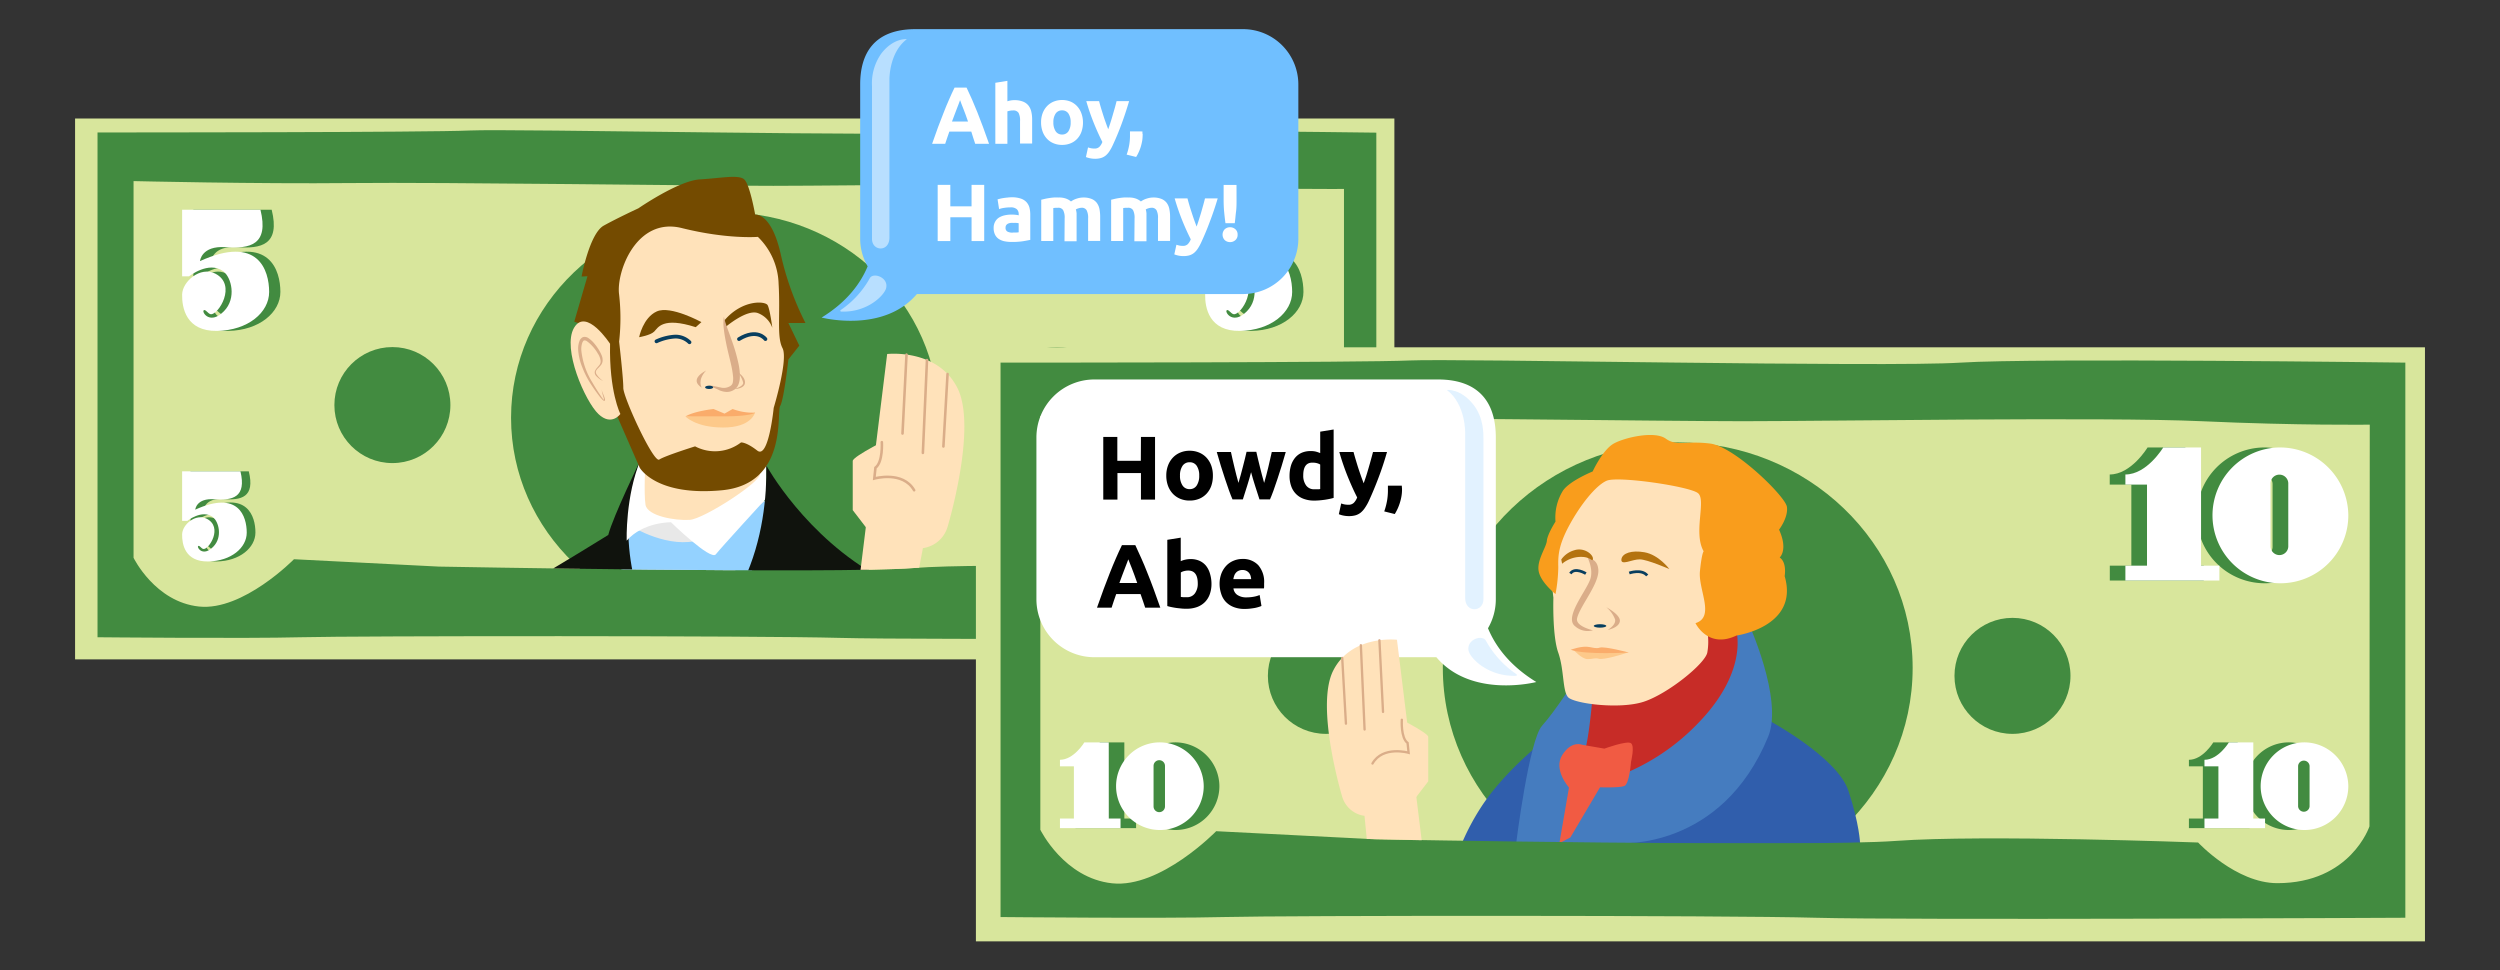 <svg id="Layer_1" data-name="Layer 1" xmlns="http://www.w3.org/2000/svg" xmlns:xlink="http://www.w3.org/1999/xlink" viewBox="0 0 638.33 247.79"><rect x="0" y="0" width="638.33" height="247.79" fill="#333333" stroke="none"/><defs><style>.cls-1,.cls-11,.cls-16,.cls-24,.cls-26{fill:none;}.cls-2{fill:#d8e69c;}.cls-3{fill:#428b40;}.cls-4{clip-path:url(#clip-path);}.cls-5{fill:#e8e8e8;}.cls-6{fill:#94d2ff;}.cls-7{fill:#10130d;}.cls-28,.cls-8{fill:#fff;}.cls-9{fill:#ffe2ba;}.cls-10{fill:#744b00;}.cls-11,.cls-24{stroke:#083e5f;}.cls-11,.cls-16,.cls-26{stroke-linecap:round;}.cls-11,.cls-16,.cls-24,.cls-26{stroke-miterlimit:10;}.cls-11{stroke-width:0.96px;}.cls-12{fill:#daad89;}.cls-13{fill:#fdc98a;}.cls-14{fill:#083e5f;}.cls-15{fill:#faac6b;}.cls-16,.cls-26{stroke:#daad89;}.cls-16{stroke-width:0.66px;}.cls-17{fill:#305eac;}.cls-18{fill:#457cbf;}.cls-19{fill:#c72c27;}.cls-20{fill:#f15b43;}.cls-21{fill:#f99d1c;}.cls-22{fill:#b47310;}.cls-23{fill:#063e5f;}.cls-24{stroke-width:0.71px;}.cls-25,.cls-27{fill:#70bfff;}.cls-25{opacity:0.2;}.cls-26{stroke-width:0.6px;}.cls-28{opacity:0.5;}</style><clipPath id="clip-path"><path class="cls-1" d="M343.16,141.66s-4.37,13.21-21.42,13.21c-9.62,0-18.41-9.45-18.41-9.45s-50-1.88-70.27-.37-121-.38-121-.38l-37-1.88s-13,13.26-24.24,12.08S34.1,142.42,34.1,142.42V38.84s31.47.76,55.43.5,89.05.71,107.93.71,84.07-1,106.62,0,39.08.79,39.08.79Z"/></clipPath></defs><title>cash-ola</title><rect class="cls-2" x="19.17" y="30.26" width="336.86" height="138.1"/><path class="cls-2" d="M33.24,46.24S69,46.5,93,46.24s85.6-2.06,104.48-2.06,84.07-1.09,106.62,0,39.08.84,39.08.84V143.8s-13.53,18-21.42,14-18.41-10-18.41-10-50-2-70.27-.4-121-.4-121-.4l-37.88-2s-8.64,14-19.91,12.77-21-13.17-21-13.17Z"/><ellipse class="cls-3" cx="185.1" cy="106.67" rx="54.61" ry="52.43"/><path class="cls-3" d="M248.09,33.82c-17.66,1.13-117.61-1-128.13-.5s-89.54.5-95.06.5V162.71s38,.37,51.85,0,116.86-.42,137.52.16,137.15,0,137.15,0v-129S265.75,32.7,248.09,33.82Zm95.07,107.84s-4.37,13.21-21.42,13.21c-9.62,0-18.41-9.45-18.41-9.45s-50-1.88-70.27-.37-121-.38-121-.38l-37-1.88s-13,13.26-24.24,12.08S34.1,142.42,34.1,142.42V46.24s31.47.75,55.43.5,89.05.71,107.93.71,84.07-1,106.62,0,39.08.79,39.08.79Z"/><g class="cls-4"><path class="cls-5" d="M162.41,131.38l-4,13,7.21,14h15.18L197.25,128S169.51,126.16,162.41,131.38Z"/><path class="cls-6" d="M161.23,134.4s9.69,6,17.65,3.38,18.37-11.47,18.37-11.47v14.27S171.92,168.91,158.4,146Z"/><path class="cls-7" d="M163.61,117.29s-7.1,14.61-8.3,19.3c0,0-12.9,8-17.71,10.67l21.57,7.88-5.67,5.25,12.11-2S155.43,139.16,163.61,117.29Z"/><path class="cls-8" d="M193,117l2.68,1.87v8.34s-11.59,12.64-12.91,14.33-11.44-8.19-11.44-8.19-7.1-.12-11.32,4.7c0,0-.36-11.52,3.61-20.75Z"/><path class="cls-9" d="M164.82,117.29s-.48,8.71,0,11.6,7.65,4.09,11.29,3.85S194.5,122.92,194,121,170.12,116,164.82,117.29Z"/><path class="cls-10" d="M163,53.19s10.24-7.06,15.66-7.38,9.93-1.29,11.37,0,2.79,9,2.79,9,4.09-.64,6.51,10a73.87,73.87,0,0,0,6.33,17.66h-4.36l2.79,5.78-2.79,3.53s-1.13,10.28-2.1,11.88,2.06,19.91-14.87,21.52-21-5.78-21-5.78l-6.75-15.42s-1-8.67-1.48-14.12-8.48-7.71-8.48-7.71L150,70.53l-1.51.08s2.05-11,5.66-13S163,53.19,163,53.19Z"/><path class="cls-9" d="M158.08,87.23a53.19,53.19,0,0,0,0-12c-.81-5.62,4.33-19.91,16-17s19.43,2.25,19.43,2.25a17.37,17.37,0,0,1,5.29,11.94c.48,8-.51,13.58,1,16.47s-2.25,15.25-2.25,15.25-1.29,13.17-4.18,10.92-4.17-2.09-4.17-2.09a10.91,10.91,0,0,1-11.72,1s-7.7,2.41-9.15,3.37-9.2-15.89-9.18-18.3S158.08,87.23,158.08,87.23Z"/><path class="cls-9" d="M155.77,87.78s-6.09-9.38-9.2-4.08,2.84,18.78,6.21,22,5.62,0,5.62,0S155.51,100.07,155.77,87.78Z"/><path class="cls-7" d="M195.67,118.86s10,18.24,29.16,28.67l-24.67,5.68,3.43,5.54-22.8-.39s4.14.48,9.07-10S195.81,126.66,195.67,118.86Z"/><path class="cls-10" d="M179.09,82.25s-7.87-4.33-11.4-2.73-4.5,6.58-4.5,6.58,2.89-.48,3.85-1.44,2.09-3.85,10.6-1.12Z"/><path class="cls-10" d="M185,81.77V83.7s5.77-5,8.66-3.7a6.28,6.28,0,0,1,3.54,3.7S196.6,79,196,77.92,189.52,76.47,185,81.77Z"/><path class="cls-11" d="M167.62,87.15a13.24,13.24,0,0,1,4.82-1.21,5.14,5.14,0,0,1,3.61,1.45"/><path class="cls-11" d="M195.44,86.58s-2.05-2.86-6.75,0"/><path class="cls-12" d="M180.79,98.54a3.65,3.65,0,0,1,1.61.06c.52.1,1,.23,1.54.32a3.11,3.11,0,0,0,2.58-.39,1.32,1.32,0,0,0,.59-.89,5.55,5.55,0,0,0,.08-1.32,22.89,22.89,0,0,0-.46-2.94c-.43-2-1-4-1.39-6.1-.21-1-.39-2.09-.51-3.16a10.6,10.6,0,0,1,0-3.23c.48,2.07,1.33,4,2,6A44.17,44.17,0,0,1,188.59,93a14.45,14.45,0,0,1,.32,3.32,5.39,5.39,0,0,1-.34,1.8,2.8,2.8,0,0,1-.54.9,3.64,3.64,0,0,1-.79.62,3.31,3.31,0,0,1-1.84.43,5.24,5.24,0,0,1-1.67-.4A14,14,0,0,0,180.79,98.54Z"/><path class="cls-12" d="M180.3,94.6s-4.62,2.19-1.11,4.39C179.19,99,177.93,97.12,180.3,94.6Z"/><path class="cls-13" d="M175,106.31s2.52,2.85,9.69,2.85,8.09-3.79,8.09-3.79Z"/><ellipse class="cls-14" cx="181.06" cy="98.9" rx="1.02" ry="0.42"/><path class="cls-12" d="M188.31,95s1.92,1.13,1.91,2.63c0,1.77-3,1.73-3,1.73s2.59-.56,2.54-1.64A6.36,6.36,0,0,0,188.31,95Z"/><path class="cls-15" d="M185,105.61l-2.81-1.18s-4.85.52-7.14,1.88h9.69c7.08,0,8.09-.94,8.09-.94a14.93,14.93,0,0,1-5.77-.94Z"/><path class="cls-12" d="M154,97.29A5.46,5.46,0,0,1,152.23,96a1.35,1.35,0,0,1-.37-1.11,2.8,2.8,0,0,1,.6-1c.23-.29.5-.55.68-.83a1.41,1.41,0,0,0,.22-.9,4.29,4.29,0,0,0-.73-1.91,10.31,10.31,0,0,0-2.78-3.14,1,1,0,0,0-.72-.18c-.14,0-.36.34-.46.61a4.9,4.9,0,0,0-.23,2,19.23,19.23,0,0,0,2.79,8.08c.72,1.25,1.5,2.5,2.33,3.7a6.17,6.17,0,0,0,.66.83l.06,0s-.11.06-.08,0a.81.81,0,0,0,0-.21c0-.17-.07-.35-.12-.53a11.89,11.89,0,0,1-.5-2.14,4,4,0,0,0,.32,1.05l.39,1c.06.17.12.35.17.54a.85.85,0,0,1,0,.33s0,.11-.08.14a.23.23,0,0,1-.19,0,.52.52,0,0,1-.17-.09,6.8,6.8,0,0,1-.79-.83c-.91-1.17-1.75-2.37-2.55-3.62a22.85,22.85,0,0,1-2-4,14.18,14.18,0,0,1-1.05-4.38,5.46,5.46,0,0,1,.33-2.34,1.71,1.71,0,0,1,.91-1,1.65,1.65,0,0,1,1.36.25,7.51,7.51,0,0,1,1.68,1.59,12.34,12.34,0,0,1,1.26,1.88,9.94,9.94,0,0,1,.48,1,3.07,3.07,0,0,1,.22,1.16,1.94,1.94,0,0,1-.36,1.18,10.58,10.58,0,0,1-.75.84,2.43,2.43,0,0,0-.6.81,1.09,1.09,0,0,0,.24.91A6.25,6.25,0,0,0,154,97.29Z"/><path class="cls-9" d="M217.72,161.78l8.8-71.39s12.81-1.48,17.94,8.68-2.52,35.47-2.52,35.47a7.64,7.64,0,0,1-6.29,5.41l-4.19,21.83Z"/><path class="cls-9" d="M227.94,111.47s-10.19,5-10.21,6.23,0,12.55,0,12.55l7.28,9.49Z"/><line class="cls-16" x1="231.46" y1="90.55" x2="230.44" y2="110.69"/><line class="cls-16" x1="236.69" y1="91.93" x2="235.64" y2="115.64"/><line class="cls-16" x1="241.94" y1="95.5" x2="240.88" y2="114"/><path class="cls-16" d="M225.16,112.9s.32,5.12-1.63,6.52l-.29,2.76s7.27-2.06,10.17,3"/></g><path class="cls-3" d="M69.37,53.55h-20v17h1.78s5.05-4,8.71-1.3c2.09,1.54,3.47,6.87.2,10.2-3.48,3.55-5.6.4-5.22-.16s1.13.83,1.82.94c1.9.29,6.85-7.49,1.15-10.38-3.78-1.91-8.38,2-8.44,5.36s1,9.41,8.92,9.28,13.3-4.73,13.3-9.94c0-5.52-2.78-14.66-17.66-7.88,0,0,.33-4,6.55-3.56S71.59,62.55,69.37,53.55Z"/><path class="cls-8" d="M66.5,53.55h-20v17h1.78s5-4,8.71-1.3c2.09,1.54,3.47,6.87.2,10.2-3.48,3.55-5.6.4-5.22-.16s1.13.83,1.82.94c1.9.29,6.85-7.49,1.15-10.38-3.78-1.91-8.38,2-8.44,5.36s1,9.41,8.92,9.28,13.3-4.73,13.3-9.94c0-5.52-2.78-14.66-17.66-7.88,0,0,.33-4,6.55-3.56S68.72,62.55,66.5,53.55Z"/><path class="cls-3" d="M63.52,120.34H48.64V133H50s3.76-3,6.49-1c1.55,1.15,2.58,5.12.15,7.59-2.59,2.65-4.17.3-3.89-.12s.84.63,1.35.7c1.42.22,5.11-5.57.86-7.72-2.81-1.42-6.24,1.47-6.28,4s.75,7,6.64,6.91,9.9-3.52,9.9-7.4c0-4.12-2.07-10.92-13.15-5.87,0,0,.25-3,4.88-2.65S65.18,127,63.52,120.34Z"/><path class="cls-8" d="M61.39,120.34H46.5V133h1.32s3.76-3,6.49-1c1.55,1.15,2.58,5.12.15,7.59-2.59,2.65-4.17.3-3.89-.12s.84.63,1.35.7c1.42.22,5.11-5.57.86-7.72-2.81-1.42-6.24,1.47-6.28,4s.75,7,6.64,6.91S63,139.85,63,136c0-4.12-2.07-10.92-13.15-5.87,0,0,.25-3,4.88-2.65S63,127,61.39,120.34Z"/><path class="cls-3" d="M330.59,53.55h-20v17h1.78s5.05-4,8.71-1.3c2.08,1.54,3.47,6.87.2,10.2-3.48,3.55-5.6.4-5.22-.16s1.13.83,1.81.94c1.91.29,6.86-7.49,1.15-10.38-3.77-1.91-8.38,2-8.43,5.36s1,9.41,8.92,9.28,13.3-4.73,13.3-9.94c0-5.52-2.78-14.66-17.67-7.88,0,0,.34-4,6.56-3.56S332.81,62.55,330.59,53.55Z"/><path class="cls-8" d="M327.71,53.55h-20v17h1.78s5.05-4,8.71-1.3c2.08,1.54,3.46,6.87.2,10.2-3.48,3.55-5.6.4-5.23-.16s1.14.83,1.82.94c1.91.29,6.86-7.49,1.15-10.38-3.77-1.91-8.38,2-8.43,5.36s1,9.41,8.91,9.28,13.31-4.73,13.31-9.94c0-5.52-2.78-14.66-17.67-7.88,0,0,.34-4,6.56-3.56S329.94,62.55,327.71,53.55Z"/><path class="cls-3" d="M331.15,120.34H316.27V133h1.32s3.76-3,6.49-1c1.55,1.15,2.58,5.12.15,7.59-2.59,2.65-4.18.3-3.89-.12s.84.63,1.35.7c1.42.22,5.11-5.57.86-7.72-2.82-1.42-6.24,1.47-6.28,4s.75,7,6.63,6.91,9.91-3.52,9.91-7.4c0-4.12-2.07-10.92-13.15-5.87,0,0,.24-3,4.88-2.65S332.81,127,331.15,120.34Z"/><path class="cls-8" d="M329,120.34H314.13V133h1.32s3.76-3,6.49-1c1.55,1.15,2.58,5.12.15,7.59-2.59,2.65-4.17.3-3.89-.12s.84.63,1.35.7c1.42.22,5.11-5.57.86-7.72-2.81-1.42-6.24,1.47-6.28,4s.75,7,6.64,6.91,9.9-3.52,9.9-7.4c0-4.12-2.07-10.92-13.15-5.87,0,0,.25-3,4.88-2.65S330.67,127,329,120.34Z"/><circle class="cls-3" cx="269.85" cy="103.43" r="14.81"/><rect class="cls-2" x="249.18" y="88.68" width="369.99" height="151.68"/><path class="cls-2" d="M264.63,106.22s39.31.29,65.62,0S424.26,104,445,104s92.35-1.2,117.11,0,42.92.92,42.92.92v108.5s-14.86,19.76-23.53,15.33-20.22-11-20.22-11-54.89-2.18-77.17-.44-132.89-.43-132.89-.43l-41.61-2.19s-9.49,15.41-21.87,14-23.11-14.46-23.11-14.46Z"/><path class="cls-3" d="M287.08,189.55h-6.24s-2.67,4.45-6.23,4.45v1.67h3.56V209h-3.56v2.45h15.47V209h-3Z"/><path class="cls-3" d="M300,189.55a11.19,11.19,0,1,0,11.35,11.18A11.27,11.27,0,0,0,300,189.55Zm1.46,16.36a1.46,1.46,0,1,1-2.92,0V195.56a1.46,1.46,0,1,1,2.92,0Z"/><path class="cls-3" d="M558,114.25h-9.66s-4.14,6.9-9.66,6.9v2.59h5.52v20.7H538.7v3.79h24v-3.79H558Z"/><path class="cls-3" d="M578,114.25a17.34,17.34,0,1,0,17.59,17.34A17.46,17.46,0,0,0,578,114.25Zm2.26,25.36a2.26,2.26,0,0,1-4.52,0v-16a2.26,2.26,0,1,1,4.52,0Z"/><path class="cls-3" d="M293.93,114.25h-9.66s-4.14,6.9-9.66,6.9v2.59h5.52v20.7h-5.52v3.79h24v-3.79h-4.66Z"/><path class="cls-3" d="M313.94,114.25a17.34,17.34,0,1,0,17.59,17.34A17.46,17.46,0,0,0,313.94,114.25Zm2.26,25.36a2.26,2.26,0,0,1-4.52,0v-16a2.26,2.26,0,1,1,4.52,0Z"/><path class="cls-3" d="M571.37,189.55h-6.24S562.46,194,558.9,194v1.67h3.56V209H558.9v2.45h15.47V209h-3Z"/><path class="cls-3" d="M584.27,189.55a11.19,11.19,0,1,0,11.35,11.18A11.27,11.27,0,0,0,584.27,189.55Zm1.46,16.36a1.46,1.46,0,0,1-2.92,0V195.56a1.46,1.46,0,0,1,2.92,0Z"/><ellipse class="cls-3" cx="428.38" cy="170.54" rx="59.98" ry="57.58"/><path class="cls-17" d="M398.64,185.63s-13.09,9.21-20.38,20.32a59.68,59.68,0,0,0-8.8,22.17h21.85Z"/><path class="cls-17" d="M451.49,183.86s17.6,9.43,20.45,18,3,13.47,3,13.47H415.47S445,200.16,451.49,183.86Z"/><path class="cls-18" d="M446.33,158.84s9.06,19.67,5.16,29.21c-11.94,29.13-37.9,27.24-37.9,27.24H387.13s3.28-26.33,6.62-30,9.19-12.8,9.19-12.8Z"/><path class="cls-19" d="M406.94,173.78s-.95,14.94-2.61,19,9.26,5.22,9.26,5.22a55.42,55.42,0,0,0,20.15-13.52c9.72-10.08,10.79-19,9.48-24.19l-6.86-2.13s1.14,10.31-7.74,14.46S406.94,173.78,406.94,173.78Z"/><path class="cls-20" d="M403.9,190.15s-2.62-1.13-5,2.62,1.71,8.31,1.71,8.31l-2.45,14.21,2.81-1.47,7.57-12.8s4.85.18,6.18-.32,1.73-6.18,1.73-6.18,1-4,0-4.75-6.8,1.38-6.8,1.38Z"/><path class="cls-9" d="M396.63,152.61s-.31,9.65,1.23,14,1.07,9.72,2.49,11.38,13.16,3.2,19.33,1.19,15.7-9.72,16.25-12.57a15.72,15.72,0,0,0,0-5.46s5-33.75,1.7-37.07-27.67-3.8-27.67-3.8-10.27,8.07-12.49,15.34S396.63,152.61,396.63,152.61Z"/><path class="cls-12" d="M405.24,142.12s1.72,3.15.79,5.81c-1.11,3.16-6.76,9.8-3.82,12a4.81,4.81,0,0,0,4.52,1s-4.52-1-4.05-3.06c.71-3.14,5.78-8.91,5.42-12.49C407.88,143.21,406.7,142.85,405.24,142.12Z"/><path class="cls-21" d="M432.91,159.11s3.16,6.65,10.43,3.17c0,0,16.13-2.22,12.34-15.18,0,0,.63-3.48-1.27-4.75,0,0,2.21-1.89-.16-7.11,0,0,2.42-3.16,2-5.85s-13.38-15.34-19.55-16.13-8.54.79-11.38-1.26-10.44-.32-13.28,1.26-5.38,7.12-5.38,7.12-5.85,2.37-7.59,4.9a13,13,0,0,0-1.9,7.9s-2.05,3.17-2.21,4.91-2.69,5.06-2.06,7.9,4.27,5.69,4.27,5.69a40,40,0,0,0,.71-6.87c-.07-2.77,0-5.46,2.77-10.6s6.72-10.2,9.57-11.46,21.11,1.42,23.32,3.16S432.27,136,435,140.77c0,0-.47.32-.95,5.06S438,157.53,432.91,159.11Z"/><path class="cls-22" d="M406.7,142.85c.33-1.07-2.11-3.25-4.81-2.33a6.13,6.13,0,0,0-3.25,2.34l.22,1.08a7.57,7.57,0,0,1,5.5-1.72C406.29,142.44,406.53,143.43,406.7,142.85Z"/><path class="cls-22" d="M414,142.77c.24-1.52,2.61-2.34,5.88-1.76,3.67.64,6.36,4.29,6.36,4.29s-5.58-2.43-7.53-2.48S413.75,144.58,414,142.77Z"/><ellipse class="cls-23" cx="408.54" cy="159.82" rx="1.6" ry="0.44"/><path class="cls-24" d="M416,146.31s3.16-1.11,4.58.63"/><path class="cls-24" d="M404.92,146.45s-2.85-1.75-3.95,0"/><path class="cls-12" d="M410.49,160.85s2.24-1.3,1.88-2.72a7.39,7.39,0,0,0-2.23-3.09s3.7,1.94,3.46,3.6S410.49,160.85,410.49,160.85Z"/><path class="cls-13" d="M401.71,165.89s2.15,2.37,3.61,2.4,1.83-.4,2.95-.08,6.15-1.11,7.59-1.71Z"/><path class="cls-15" d="M401.05,165.91s2.91-1.12,4.85-.69,2.18.24,2.56.14c1.36-.38,7.41,1.25,7.41,1.25S404.8,167.26,401.05,165.91Z"/><path class="cls-3" d="M500.61,92.59c-19.39,1.24-129.17-1.1-140.73-.55s-98.34.55-104.41.55V234.15s41.68.41,57,0,128.35-.46,151.05.18,150.64,0,150.64,0V92.59S520,91.35,500.61,92.59ZM605,211s-4.8,14.5-23.53,14.5c-10.56,0-20.22-10.38-20.22-10.38s-54.89-2.06-77.17-.41-132.89-.41-132.89-.41l-40.66-2.07S296.33,226.84,284,225.54s-18.37-13.68-18.37-13.68V106.22s34.56.84,60.87.56,97.81.77,118.55.77,92.34-1.13,117.11,0,42.92.88,42.92.88Z"/><path class="cls-8" d="M283.1,189.55h-6.23S274.2,194,270.64,194v1.67h3.56V209h-3.56v2.45h15.47V209h-3Z"/><path class="cls-8" d="M296,189.55a11.19,11.19,0,1,0,11.35,11.18A11.27,11.27,0,0,0,296,189.55Zm1.46,16.36a1.46,1.46,0,0,1-2.92,0V195.56a1.46,1.46,0,0,1,2.92,0Z"/><path class="cls-8" d="M562,114.25h-9.66s-4.14,6.9-9.66,6.9v2.59h5.52v20.7h-5.52v3.79h24v-3.79H562Z"/><path class="cls-8" d="M582,114.25a17.34,17.34,0,1,0,17.6,17.34A17.46,17.46,0,0,0,582,114.25Zm2.27,25.36a2.27,2.27,0,0,1-4.53,0v-16a2.27,2.27,0,1,1,4.53,0Z"/><path class="cls-8" d="M290,114.25H280.3s-4.14,6.9-9.66,6.9v2.59h5.52v20.7h-5.52v3.79h24v-3.79H290Z"/><path class="cls-8" d="M310,114.25a17.34,17.34,0,1,0,17.59,17.34A17.46,17.46,0,0,0,310,114.25Zm2.26,25.36a2.26,2.26,0,1,1-4.52,0v-16a2.26,2.26,0,1,1,4.52,0Z"/><path class="cls-8" d="M575.34,189.55h-6.23s-2.68,4.45-6.24,4.45v1.67h3.56V209h-3.56v2.45h15.47V209h-3Z"/><path class="cls-8" d="M588.25,189.55a11.19,11.19,0,1,0,11.35,11.18A11.28,11.28,0,0,0,588.25,189.55Zm1.46,16.36a1.47,1.47,0,0,1-2.93,0V195.56a1.47,1.47,0,0,1,2.93,0Z"/><circle class="cls-3" cx="338.54" cy="172.57" r="14.81"/><path class="cls-8" d="M279.44,96.89h87.68c11.19,0,14.81,6.63,14.81,14.81V153a14.67,14.67,0,0,1-2,7.41c1.86,4.49,5.46,9.51,12.34,13.73,0,0-16.51,4.3-25.52-6.33H279.44A14.81,14.81,0,0,1,264.63,153V111.7A14.81,14.81,0,0,1,279.44,96.89Z"/><path class="cls-25" d="M369.43,99.57s3.55-.42,6.83,3.82c2.59,3.33,2.51,7.32,2.51,8.73V153c0,3.35-4.67,3.59-4.67-.35V110.48S374.27,103.24,369.43,99.57Z"/><path class="cls-25" d="M375,166.22c.45,1.89,4.94,6.52,12,6.34a.28.28,0,0,0,.31-.21c0-.08-.12-.21-.12-.21a25,25,0,0,1-7.81-8.58C378.39,161.93,374.3,163.36,375,166.22Z"/><path d="M291.32,111.56h3.6v16h-3.6v-6.77h-6v6.77H281.7v-16h3.59v6.1h6Z"/><path d="M309.69,121.44a7.77,7.77,0,0,1-.41,2.61,5.78,5.78,0,0,1-1.2,2,5.38,5.38,0,0,1-1.87,1.3,6.24,6.24,0,0,1-2.46.46,6.07,6.07,0,0,1-2.42-.46,5.42,5.42,0,0,1-1.88-1.3,6,6,0,0,1-1.22-2,7.52,7.52,0,0,1-.44-2.61,7.2,7.2,0,0,1,.45-2.6,5.89,5.89,0,0,1,1.24-2,5.39,5.39,0,0,1,1.89-1.29,6,6,0,0,1,2.38-.46,6.09,6.09,0,0,1,2.41.46,5.35,5.35,0,0,1,1.88,1.29,6,6,0,0,1,1.22,2A7.43,7.43,0,0,1,309.69,121.44Zm-3.49,0a4.34,4.34,0,0,0-.64-2.5,2.08,2.08,0,0,0-1.81-.91,2.1,2.1,0,0,0-1.81.91,4.26,4.26,0,0,0-.65,2.5,4.35,4.35,0,0,0,.65,2.52,2.07,2.07,0,0,0,1.81.93,2.05,2.05,0,0,0,1.81-.93A4.43,4.43,0,0,0,306.2,121.44Z"/><path d="M319.44,120.57c-.3,1.16-.63,2.32-1,3.47s-.71,2.31-1.1,3.48H314.7c-.28-.65-.58-1.41-.9-2.3s-.66-1.86-1-2.92-.7-2.16-1.07-3.33-.71-2.36-1.05-3.56h3.62c.12.55.26,1.15.4,1.81s.3,1.32.47,2,.33,1.39.51,2.08.36,1.37.54,2c.2-.68.4-1.37.59-2.07s.37-1.4.55-2.09.35-1.34.51-2,.3-1.23.42-1.78h2.49c.12.55.26,1.15.41,1.78l.49,2c.17.69.34,1.38.53,2.09s.37,1.39.57,2.07c.19-.65.37-1.32.56-2s.36-1.39.52-2.08.32-1.36.46-2,.28-1.26.41-1.81h3.57c-.34,1.2-.69,2.38-1.05,3.56s-.72,2.28-1.07,3.33-.68,2-1,2.92-.64,1.65-.91,2.3h-2.68c-.38-1.17-.75-2.33-1.12-3.48S319.75,121.73,319.44,120.57Z"/><path d="M340.52,127.13c-.31.09-.66.18-1.06.26s-.81.16-1.25.22-.88.11-1.34.15-.88.06-1.3.06a7.63,7.63,0,0,1-2.67-.44,5.22,5.22,0,0,1-3.21-3.23,7.7,7.7,0,0,1-.43-2.62,9.14,9.14,0,0,1,.37-2.66,5.83,5.83,0,0,1,1.06-2,4.6,4.6,0,0,1,1.69-1.27,5.7,5.7,0,0,1,2.29-.43,5.48,5.48,0,0,1,1.28.13,8.53,8.53,0,0,1,1.14.39v-5.47l3.43-.56Zm-7.76-5.76a4.2,4.2,0,0,0,.72,2.56,2.46,2.46,0,0,0,2.11,1c.31,0,.6,0,.86,0s.47,0,.64-.08v-6.24a3,3,0,0,0-.84-.35,4.08,4.08,0,0,0-1.05-.13C333.58,118.06,332.76,119.16,332.76,121.37Z"/><path d="M354.15,115.41q-1,3.5-2.17,6.56c-.75,2-1.58,4-2.47,5.94a12.19,12.19,0,0,1-1,1.76,5.42,5.42,0,0,1-1.06,1.2,3.87,3.87,0,0,1-1.3.69,6.08,6.08,0,0,1-1.69.22,6.9,6.9,0,0,1-1.49-.15,5.81,5.81,0,0,1-1.12-.34l.6-2.74a5.66,5.66,0,0,0,.94.26,6.15,6.15,0,0,0,.88.07,1.91,1.91,0,0,0,1.41-.5,4,4,0,0,0,.85-1.37c-.79-1.53-1.57-3.26-2.35-5.17a62.22,62.22,0,0,1-2.21-6.43h3.63c.16.6.34,1.25.55,1.94s.42,1.41.65,2.12.47,1.41.71,2.09.47,1.28.68,1.84c.2-.56.41-1.17.63-1.84s.42-1.37.63-2.09.41-1.42.6-2.12.37-1.34.52-1.94Z"/><path d="M357.93,124c0,.37.05.63.05.78s0,.29,0,.39a9.52,9.52,0,0,1-.13,1.46,12.54,12.54,0,0,1-.36,1.56,12.25,12.25,0,0,1-.57,1.56,12.56,12.56,0,0,1-.79,1.5l-2.69-.67a16.7,16.7,0,0,0,.74-2.85,16,16,0,0,0,.2-2.21c0-.09,0-.21,0-.36s0-.29,0-.45,0-.3,0-.44,0-.23,0-.27Z"/><path d="M292.4,155.15c-.17-.56-.37-1.13-.57-1.71s-.41-1.17-.61-1.75H285c-.2.58-.4,1.17-.61,1.75s-.39,1.15-.56,1.71h-3.73q.9-2.58,1.71-4.77c.54-1.46,1.06-2.83,1.58-4.12s1-2.51,1.52-3.67,1-2.29,1.56-3.4h3.41c.52,1.11,1,2.24,1.55,3.4s1,2.38,1.53,3.67,1.05,2.66,1.59,4.12,1.11,3.05,1.71,4.77Zm-4.31-12.34c-.08.23-.2.54-.35.94s-.33.86-.53,1.38l-.66,1.73c-.25.63-.49,1.29-.74,2h4.56c-.25-.69-.48-1.36-.71-2s-.45-1.2-.65-1.73l-.55-1.38C288.31,143.34,288.18,143,288.09,142.81Z"/><path d="M309.33,149.09a7.7,7.7,0,0,1-.43,2.62,5.4,5.4,0,0,1-1.23,2,5.51,5.51,0,0,1-2,1.28,7.63,7.63,0,0,1-2.67.44c-.42,0-.85,0-1.3-.05s-.9-.09-1.34-.15-.85-.14-1.25-.22-.76-.17-1.06-.27V137.83l3.43-.55v6a6,6,0,0,1,1.2-.39,6.24,6.24,0,0,1,1.33-.14,5.46,5.46,0,0,1,2.28.45,4.55,4.55,0,0,1,1.66,1.28,5.83,5.83,0,0,1,1,2A9.07,9.07,0,0,1,309.33,149.09Zm-3.5-.09c0-2.21-.82-3.32-2.44-3.32a4.09,4.09,0,0,0-1.05.14,2.76,2.76,0,0,0-.84.35v6.24l.64.08c.26,0,.55,0,.86,0a2.44,2.44,0,0,0,2.11-1A4.15,4.15,0,0,0,305.83,149Z"/><path d="M311.4,149.18a7.44,7.44,0,0,1,.49-2.82,6.23,6.23,0,0,1,1.3-2,5.32,5.32,0,0,1,1.86-1.22,5.72,5.72,0,0,1,2.15-.42,5.33,5.33,0,0,1,4.07,1.58,6.49,6.49,0,0,1,1.5,4.64c0,.2,0,.42,0,.66s0,.44-.05.63h-7.78a2.32,2.32,0,0,0,1,1.68,4,4,0,0,0,2.35.62,10.27,10.27,0,0,0,1.85-.17,7.31,7.31,0,0,0,1.49-.43l.46,2.79a5,5,0,0,1-.74.27,8.46,8.46,0,0,1-1,.25c-.38.06-.78.12-1.21.17s-.86.07-1.29.07A7.44,7.44,0,0,1,315,155a5.5,5.5,0,0,1-2-1.32,5.17,5.17,0,0,1-1.17-2A8,8,0,0,1,311.4,149.18Zm8.06-1.31a4,4,0,0,0-.15-.85,2.38,2.38,0,0,0-.39-.74,2.22,2.22,0,0,0-.67-.53,2.17,2.17,0,0,0-1-.21,2.27,2.27,0,0,0-1,.2,1.91,1.91,0,0,0-.69.52,2.13,2.13,0,0,0-.43.75,5.17,5.17,0,0,0-.22.86Z"/><path class="cls-9" d="M363,214.54l-6.31-51.19s-11.63-1.34-16.28,7.88,2.29,32.18,2.29,32.18a6.9,6.9,0,0,0,5.7,4.9l.58,5.91Z"/><path class="cls-9" d="M355.4,182.48s9.25,4.57,9.27,5.65,0,11.38,0,11.38l-6.6,8.61Z"/><line class="cls-26" x1="352.21" y1="163.49" x2="353.13" y2="181.77"/><line class="cls-26" x1="347.47" y1="164.75" x2="348.42" y2="186.26"/><line class="cls-26" x1="342.71" y1="167.99" x2="343.66" y2="184.77"/><path class="cls-26" d="M357.93,183.78s-.3,4.64,1.47,5.91l.26,2.51s-6.58-1.88-9.22,2.75"/><path class="cls-27" d="M317.38,7.44H233.76c-10.68,0-14.13,6.33-14.13,14.13V61A14.07,14.07,0,0,0,221.54,68c-1.77,4.27-5.21,9.07-11.76,13.08,0,0,15.73,4.11,24.33-6h83.27A14.13,14.13,0,0,0,331.51,61V21.57A14.13,14.13,0,0,0,317.38,7.44Z"/><path class="cls-28" d="M231.55,10s-3.38-.39-6.51,3.65A13.16,13.16,0,0,0,222.65,22V61c0,3.19,4.45,3.43,4.45-.33V20.4S226.94,13.49,231.55,10Z"/><path class="cls-28" d="M226.26,73.56c-.43,1.8-4.71,6.22-11.41,6a.27.27,0,0,1-.3-.2c0-.08.11-.2.11-.2A23.88,23.88,0,0,0,222.11,71C223,69.47,226.91,70.84,226.26,73.56Z"/><path class="cls-8" d="M249,36.71c-.16-.5-.33-1-.51-1.54L248,33.6h-5.6c-.19.53-.37,1-.55,1.58s-.35,1-.51,1.53H238q.81-2.33,1.53-4.29c.49-1.31,1-2.54,1.43-3.7s.92-2.26,1.37-3.31.92-2.06,1.4-3.05h3.06c.47,1,.94,2,1.4,3.05s.92,2.15,1.38,3.31.94,2.39,1.42,3.7,1,2.74,1.54,4.29Zm-3.88-11.1c-.07.21-.17.49-.31.85l-.48,1.24c-.17.47-.37,1-.59,1.56s-.44,1.16-.67,1.78h4.1l-.63-1.79c-.21-.57-.41-1.08-.59-1.55s-.35-.89-.49-1.25S245.25,25.81,245.16,25.61Z"/><path class="cls-8" d="M254.14,36.71V21.14l3.08-.5v5.22a6.18,6.18,0,0,1,.8-.2,5.23,5.23,0,0,1,.94-.09,5.87,5.87,0,0,1,2.21.36,3.32,3.32,0,0,1,1.41,1,3.87,3.87,0,0,1,.74,1.57,8.48,8.48,0,0,1,.22,2v6.15h-3.09V30.93a4.2,4.2,0,0,0-.38-2.11,1.54,1.54,0,0,0-1.42-.62,3.8,3.8,0,0,0-.77.07c-.24.05-.46.1-.66.16v8.28Z"/><path class="cls-8" d="M276.52,31.24a7,7,0,0,1-.37,2.35,5.09,5.09,0,0,1-1.08,1.82,4.72,4.72,0,0,1-1.68,1.17,5.62,5.62,0,0,1-2.21.42,5.47,5.47,0,0,1-2.18-.42,4.67,4.67,0,0,1-1.69-1.17,5.28,5.28,0,0,1-1.1-1.82,6.78,6.78,0,0,1-.39-2.35,6.53,6.53,0,0,1,.4-2.34,5.33,5.33,0,0,1,1.12-1.8,5,5,0,0,1,1.7-1.16,5.84,5.84,0,0,1,4.3,0A4.9,4.9,0,0,1,275,27.1a5.28,5.28,0,0,1,1.1,1.8A6.76,6.76,0,0,1,276.52,31.24Zm-3.15,0a3.85,3.85,0,0,0-.56-2.24,1.87,1.87,0,0,0-1.63-.82,1.9,1.9,0,0,0-1.64.82,3.85,3.85,0,0,0-.58,2.24,4,4,0,0,0,.58,2.27,1.89,1.89,0,0,0,1.64.84,1.86,1.86,0,0,0,1.63-.84A4,4,0,0,0,273.37,31.24Z"/><path class="cls-8" d="M288.3,25.82c-.62,2.1-1.27,4.06-1.95,5.9s-1.42,3.62-2.22,5.34a11.79,11.79,0,0,1-.87,1.58,4.83,4.83,0,0,1-.95,1.08,3.42,3.42,0,0,1-1.18.62,5.28,5.28,0,0,1-1.52.2,6.26,6.26,0,0,1-1.34-.14,6.08,6.08,0,0,1-1-.3l.54-2.46a5,5,0,0,0,.85.23,4.84,4.84,0,0,0,.78.06,1.72,1.72,0,0,0,1.28-.45,3.44,3.44,0,0,0,.75-1.23c-.7-1.38-1.41-2.93-2.11-4.65a57.68,57.68,0,0,1-2-5.78h3.27c.14.54.3,1.12.49,1.75s.39,1.26.59,1.9.42,1.27.64,1.88.42,1.16.61,1.65c.18-.49.37-1.05.56-1.65s.39-1.24.57-1.88.37-1.27.55-1.9.32-1.21.46-1.75Z"/><path class="cls-8" d="M291.7,33.56c0,.33,0,.57.05.71s0,.25,0,.35a8.79,8.79,0,0,1-.11,1.31c-.08.46-.19.93-.32,1.4a11.47,11.47,0,0,1-.52,1.41,10,10,0,0,1-.71,1.34l-2.42-.6a15,15,0,0,0,.67-2.56,14,14,0,0,0,.18-2c0-.09,0-.19,0-.32s0-.27,0-.41,0-.27,0-.39,0-.21,0-.25Z"/><path class="cls-8" d="M248.07,47.21h3.23V61.56h-3.23V55.47h-5.42v6.09h-3.23V47.21h3.23v5.48h5.42Z"/><path class="cls-8" d="M258.32,50.37a7.07,7.07,0,0,1,2.28.32,3.44,3.44,0,0,1,1.46.89,3.37,3.37,0,0,1,.78,1.4,7.11,7.11,0,0,1,.22,1.85v6.42c-.44.09-1.05.21-1.84.34a18,18,0,0,1-2.86.19,9.32,9.32,0,0,1-1.91-.18A4.23,4.23,0,0,1,255,61a2.83,2.83,0,0,1-.95-1.11,3.73,3.73,0,0,1-.34-1.68,3.12,3.12,0,0,1,.39-1.61,2.81,2.81,0,0,1,1-1.06,4.79,4.79,0,0,1,1.47-.57,8.09,8.09,0,0,1,1.72-.18,8.49,8.49,0,0,1,1.07.06,4.75,4.75,0,0,1,.75.13v-.29a1.74,1.74,0,0,0-.47-1.26,2.3,2.3,0,0,0-1.66-.48,9.92,9.92,0,0,0-1.55.12,6.18,6.18,0,0,0-1.33.32l-.39-2.49.67-.17c.27-.07.56-.12.88-.17s.65-.09,1-.12A9.28,9.28,0,0,1,258.32,50.37Zm.25,9c.3,0,.59,0,.87,0a4.68,4.68,0,0,0,.66-.06V57a3.67,3.67,0,0,0-.56-.08,5.6,5.6,0,0,0-.68,0,5.39,5.39,0,0,0-.82,0,2.19,2.19,0,0,0-.67.19,1.2,1.2,0,0,0-.46.4,1.08,1.08,0,0,0-.16.62,1.05,1.05,0,0,0,.48,1A2.67,2.67,0,0,0,258.57,59.4Z"/><path class="cls-8" d="M271.84,55.78a4.17,4.17,0,0,0-.38-2.11,1.41,1.41,0,0,0-1.32-.62l-.6,0-.6.07v8.41h-3.08V51l.92-.22c.35-.08.73-.15,1.12-.21s.8-.11,1.21-.14.82,0,1.22,0a5.15,5.15,0,0,1,1.92.3,4.25,4.25,0,0,1,1.21.71,5,5,0,0,1,1.52-.74,5.29,5.29,0,0,1,1.58-.27,5.51,5.51,0,0,1,2.15.36,3.19,3.19,0,0,1,1.33,1,4,4,0,0,1,.69,1.58,10.42,10.42,0,0,1,.18,2v6.15h-3.08V55.78a4.16,4.16,0,0,0-.39-2.11,1.4,1.4,0,0,0-1.31-.62,2.76,2.76,0,0,0-.69.12,2.7,2.7,0,0,0-.74.31,4.66,4.66,0,0,1,.19,1c0,.36,0,.73,0,1.13v6h-3.09Z"/><path class="cls-8" d="M289.69,55.78a4.29,4.29,0,0,0-.38-2.11,1.42,1.42,0,0,0-1.32-.62l-.6,0-.6.07v8.41h-3.08V51l.92-.22c.35-.08.72-.15,1.12-.21s.79-.11,1.21-.14.82,0,1.22,0a5.19,5.19,0,0,1,1.92.3,4.39,4.39,0,0,1,1.21.71,5,5,0,0,1,1.52-.74,5.29,5.29,0,0,1,1.58-.27,5.51,5.51,0,0,1,2.15.36,3.25,3.25,0,0,1,1.33,1,3.9,3.9,0,0,1,.68,1.58,9.66,9.66,0,0,1,.19,2v6.15h-3.09V55.78a4.17,4.17,0,0,0-.38-2.11,1.4,1.4,0,0,0-1.31-.62,2.9,2.9,0,0,0-.7.12,2.76,2.76,0,0,0-.73.31,4.65,4.65,0,0,1,.18,1c0,.36,0,.73,0,1.13v6h-3.09Z"/><path class="cls-8" d="M310.92,50.66q-.94,3.15-2,5.91c-.67,1.83-1.42,3.61-2.22,5.34a11.79,11.79,0,0,1-.87,1.58,4.83,4.83,0,0,1-.95,1.08,3.47,3.47,0,0,1-1.17.62,5.41,5.41,0,0,1-1.53.2,6.26,6.26,0,0,1-1.34-.14,6.08,6.08,0,0,1-1-.3l.54-2.46a6.5,6.5,0,0,0,.85.23,4.84,4.84,0,0,0,.78.06,1.72,1.72,0,0,0,1.28-.45,3.54,3.54,0,0,0,.75-1.23c-.7-1.38-1.41-2.93-2.11-4.65a58.81,58.81,0,0,1-2-5.79h3.27c.14.54.31,1.13.49,1.75s.39,1.27.6,1.91.41,1.27.63,1.87.42,1.16.61,1.66c.18-.5.37-1.05.56-1.66s.39-1.23.58-1.87l.54-1.91c.17-.62.33-1.21.46-1.75Z"/><path class="cls-8" d="M316,59.92a1.75,1.75,0,0,1-.59,1.41,2,2,0,0,1-1.34.49,2,2,0,0,1-1.33-.49,2,2,0,0,1,0-2.82,2,2,0,0,1,1.33-.49,2,2,0,0,1,1.34.49A1.75,1.75,0,0,1,316,59.92Zm-.27-9c0,1.12,0,2.16-.13,3.13s-.19,2-.33,2.94H312.9c-.14-1-.25-2-.34-2.94s-.13-2-.13-3.13v-3.7h3.29Z"/><circle class="cls-3" cx="100.19" cy="103.43" r="14.81"/><circle class="cls-3" cx="513.85" cy="172.57" r="14.81"/></svg>